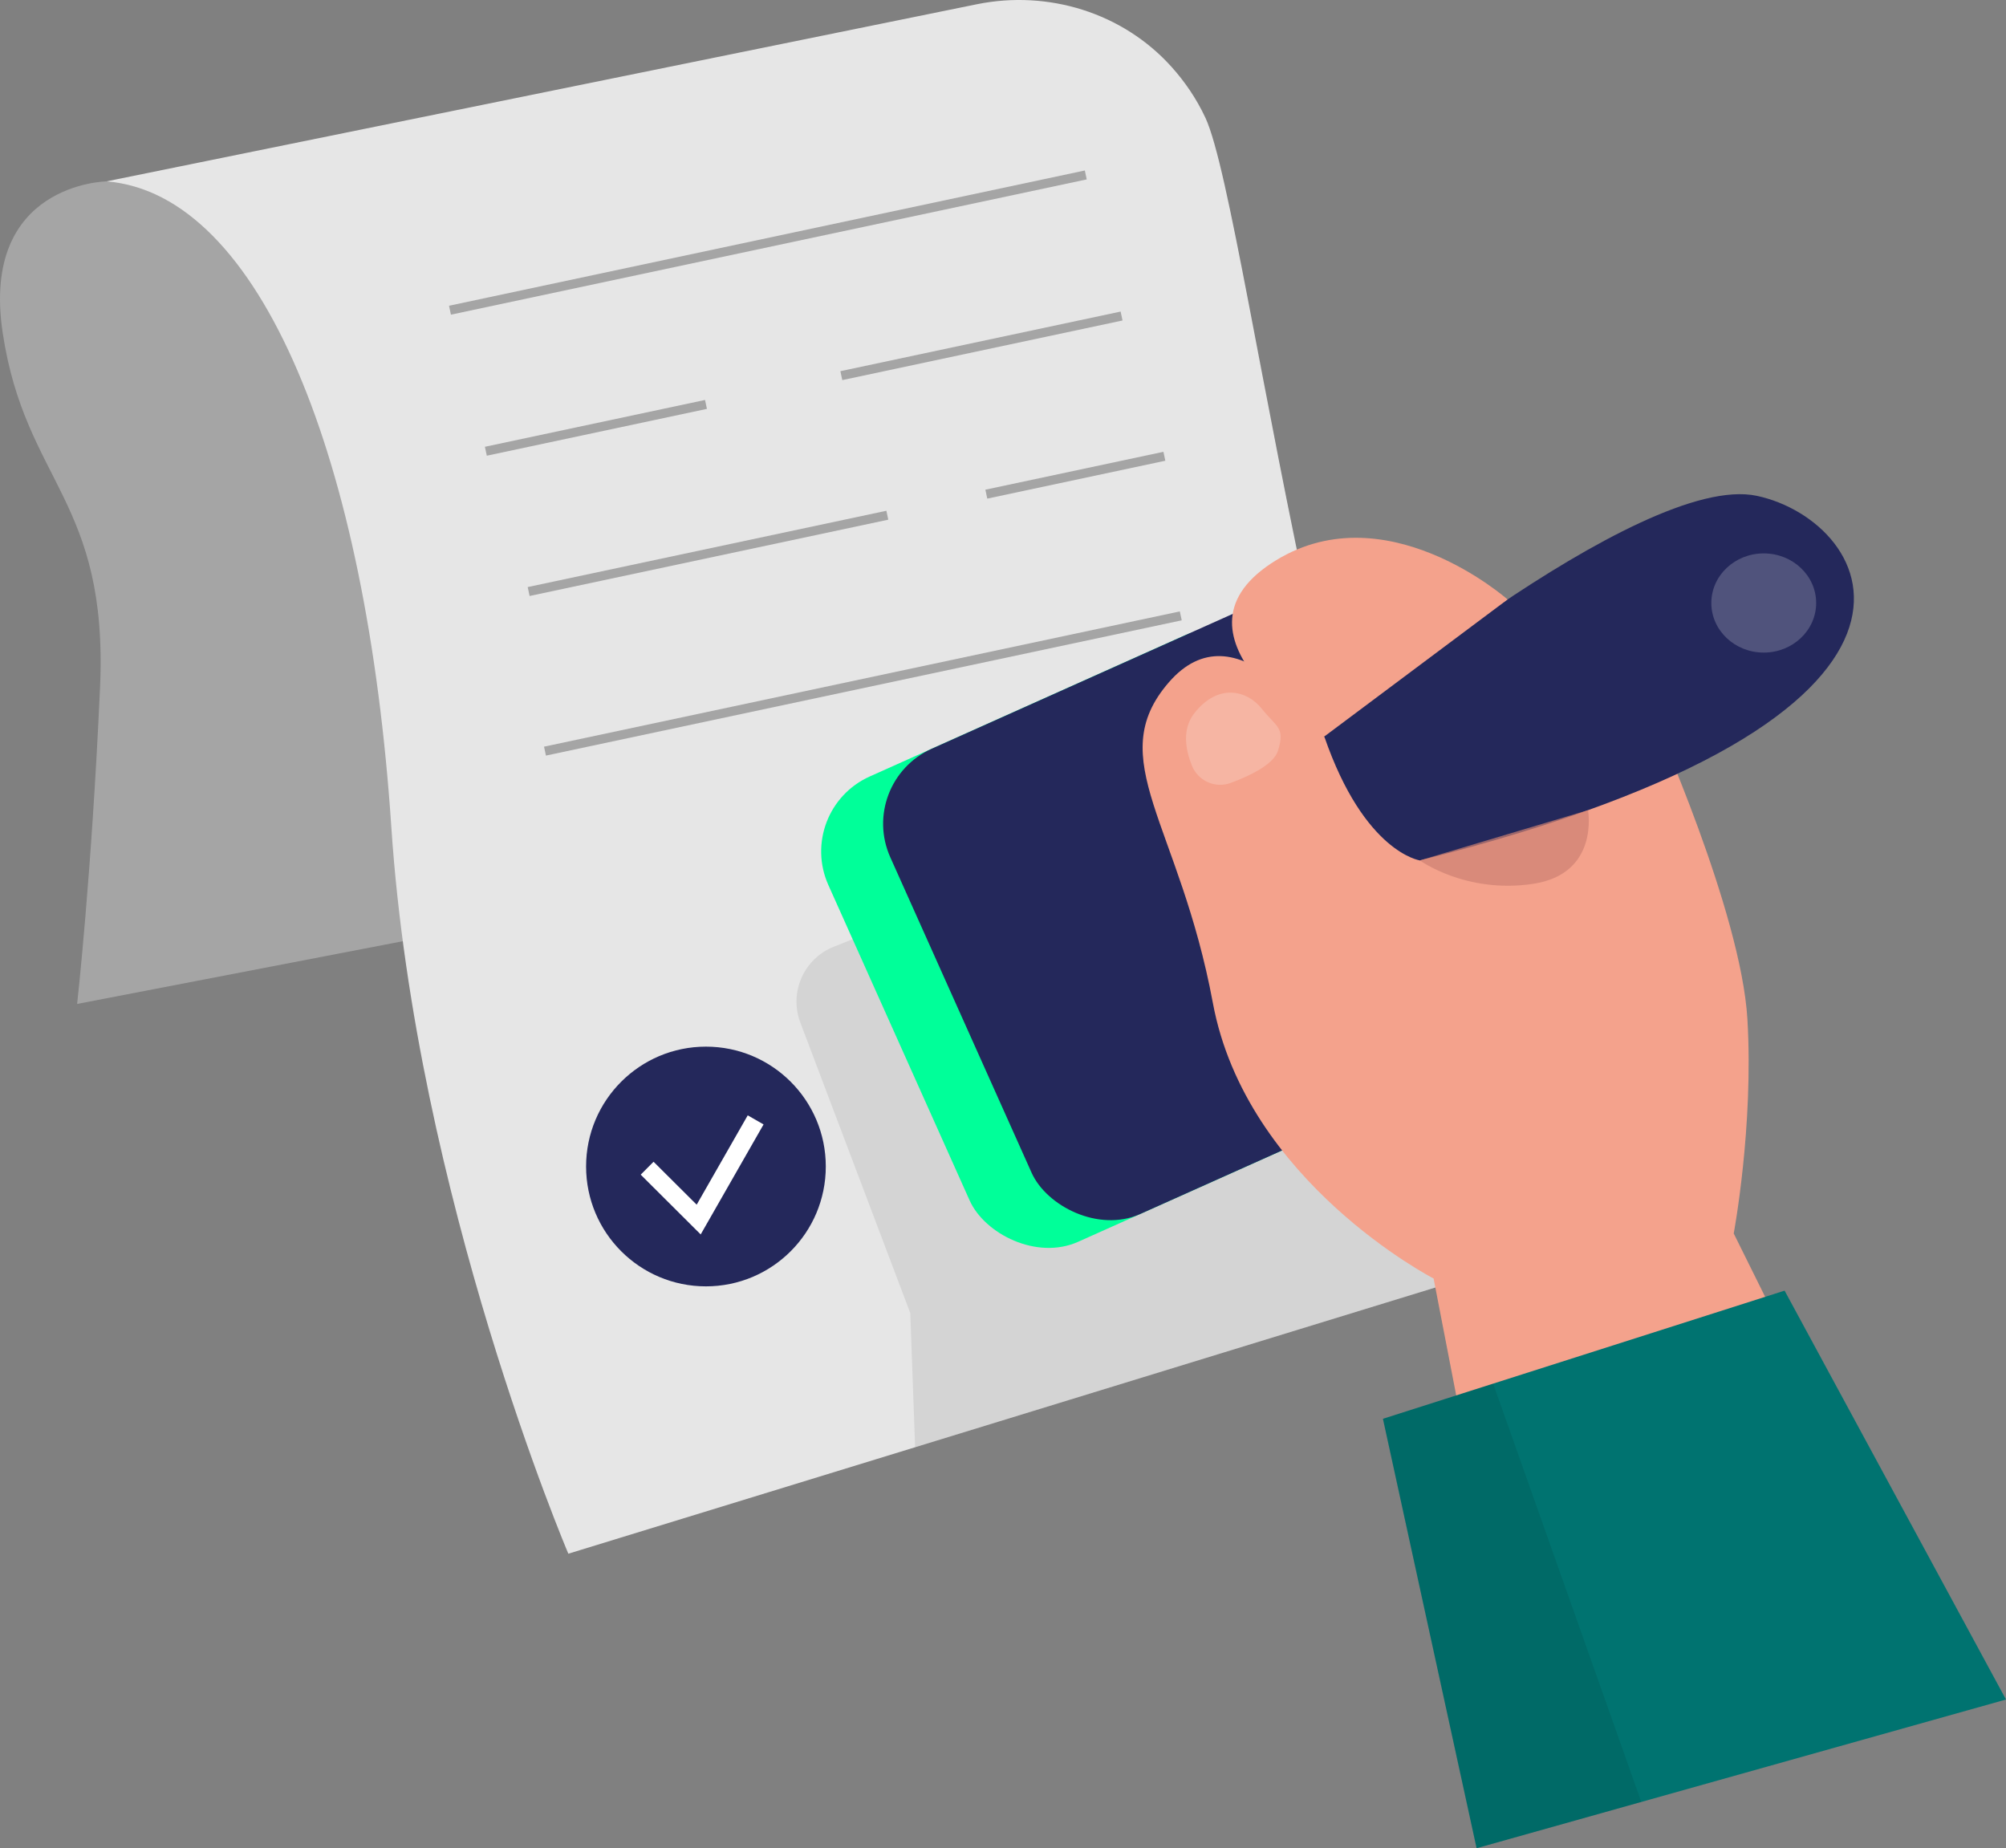 <?xml version="1.0" encoding="UTF-8" standalone="no"?>
<svg
   id="C4LxgtLqXb"
   viewBox="0 0 439.695 405.094"
   class="pbimage_pbimage__wrapper__image__0LEis false"
   version="1.1"
   sodipodi:docname="Approval 3.svg"
   width="439.695"
   height="405.094"
   inkscape:version="1.3.2 (091e20e, 2023-11-25, custom)"
   xmlns:inkscape="http://www.inkscape.org/namespaces/inkscape"
   xmlns:sodipodi="http://sodipodi.sourceforge.net/DTD/sodipodi-0.dtd"
   xmlns="http://www.w3.org/2000/svg"
   xmlns:svg="http://www.w3.org/2000/svg">
  <rect x="0" y="0" width="439.695" height="405.094" fill="#808080" stroke="none"/>
  <sodipodi:namedview
     id="namedview13"
     pagecolor="#505050"
     bordercolor="#ffffff"
     borderopacity="1"
     inkscape:showpageshadow="0"
     inkscape:pageopacity="0"
     inkscape:pagecheckerboard="1"
     inkscape:deskcolor="#505050"
     inkscape:zoom="2.616"
     inkscape:cx="219.41896"
     inkscape:cy="209.28899"
     inkscape:window-width="2592"
     inkscape:window-height="4502"
     inkscape:window-x="8629"
     inkscape:window-y="-11"
     inkscape:window-maximized="1"
     inkscape:current-layer="C4LxgtLqXb" />
  <title
     id="title1">Approval 3</title>
  <defs
     id="defs1">
    <style
       id="style1"> .cls-1, .cls-2{fill:#fff;} .cls-3{fill:#f4a28c;} .cls-4{fill:#a5a5a5;} .cls-5{fill:#e6e6e6;} .cls-2{opacity:.2;} .cls-6{fill:#24285b;} .cls-7{fill:#000001;opacity:.08;} .cls-8{fill:#ce8172;opacity:.7;} .cls-9{fill:#ffd200;} .cls-10{fill:#68e1fd;}
 .cls-1, .cls-2{fill:#FFFFFF;}
 .cls-10{fill:#007370;}
 .cls-9{fill:#00FF99;}
 .cls-8{fill:#CE8172;}
 .cls-7{fill:#000001;}
 .cls-6{fill:#24285B;}
 .cls-5{fill:#E6E6E6;}
 .cls-4{fill:#A5A5A5;}
 .cls-3{fill:#F4A28C;}</style>
  </defs>
  <g
     id="sheet"
     transform="translate(-30.535,-40.476)">
    <path
       class="cls-4"
       d="m 53.87,80.23 c 0,0 -27.7,0.42 -22.74,33.23 4.96,32.81 23.18,36.52 21.33,77.77 -1.86,41.25 -5.02,69.29 -5.02,69.29 L 160.17,238.81 126.48,126.1 c 0,0 -22.31,-49.48 -72.6,-45.86 z"
       fill="#A5A5A5"
       id="path1" />
    <path
       class="cls-5"
       d="M 53.87,80.23 244.64,41.41 c 15.65,-3.18 32.01,1.85 42.68,13.72 2.84,3.16 5.42,6.86 7.42,11.14 10.01,21.4 29.11,197.04 74.29,249.08 l -213.92,65.67 c 0,0 -33.39,-78.35 -38.79,-159.15 -5.4,-80.8 -28.6,-138.91 -62.45,-141.64 z"
       fill="#E6E6E6"
       id="path2" />
    <circle
       class="cls-6"
       cx="185.27"
       cy="296.15"
       r="26.27"
       fill="#24285B"
       id="circle2" />
    <path
       class="cls-7"
       d="m 246.73,234.62 -33.46,13.37 c -6.56,2.62 -9.81,10.01 -7.31,16.61 l 24.1,63.68 1.06,29.41 140.22,-43.02 -65.02,-51.06 -59.59,-28.98 z"
       fill="#000001"
       id="path3" />
    <polygon
       class="cls-1"
       points="173.79,295.11 183.24,304.52 194.43,284.94 197.9,286.93 184.12,311.04 170.97,297.94 "
       id="polygon3" />
    <rect
       class="cls-4"
       x="127.6"
       y="92.66"
       width="142.48"
       height="2"
       transform="rotate(-12.01,198.771,93.621)"
       fill="#A5A5A5"
       id="rect3" />
    <rect
       class="cls-4"
       x="136.48"
       y="133.26"
       width="49.33"
       height="2"
       transform="rotate(-12.01,161.101,134.208)"
       fill="#A5A5A5"
       id="rect4" />
    <rect
       class="cls-4"
       x="145.52"
       y="160.78"
       width="80.38"
       height="2"
       transform="rotate(-12.01,185.647,161.732)"
       fill="#A5A5A5"
       id="rect5" />
    <rect
       class="cls-4"
       x="148.42"
       y="189.3"
       width="142.48"
       height="2"
       transform="rotate(-12.01,219.604,190.246)"
       fill="#A5A5A5"
       id="rect6" />
  </g>
  <g
     id="hand"
     transform="translate(-30.535,-40.476)">
    <rect
       class="cls-9"
       x="222.71"
       y="190.29"
       width="111.75"
       height="111.75"
       rx="18.01"
       ry="18.01"
       transform="rotate(-24.13,278.61,246.191)"
       id="rect7" />
    <rect
       class="cls-6"
       x="236.28"
       y="184.21"
       width="111.75"
       height="111.75"
       rx="18.01"
       ry="18.01"
       transform="rotate(-24.13,292.193,240.092)"
       id="rect8" />
    <path
       class="cls-3"
       d="m 344.78,320.71 c 0,0 -41.11,-21.18 -48.4,-60.42 -7.29,-39.24 -24.25,-53.43 -9.64,-70.27 14.61,-16.84 32.47,7.43 39.53,20.94 7.06,13.51 15.48,18.11 15.48,18.11 l 51.21,-31.44 c 0,0 19.21,42.66 20.59,66.24 1.39,23.58 -3,46.96 -3,46.96 l 38.69,78.03 -86.13,26.67 -18.34,-94.81 z"
       id="path8" />
    <path
       class="cls-6"
       d="m 320.8,201.91 c 0,0 69.16,-58.27 94.85,-52.75 25.69,5.52 51.54,48.42 -73.89,79.9 0,0 -12.17,-1.7 -20.95,-27.15 z"
       id="path9" />
    <path
       class="cls-8"
       d="m 341.75,229.06 c 0,0 10.05,7.33 24.75,5.15 14.7,-2.18 12.11,-16.16 12.11,-16.16 z"
       id="path10" />
    <path
       class="cls-3"
       d="m 360.98,171.87 c 0,0 -27.27,-24.16 -51.85,-7.89 -24.58,16.27 11.67,37.93 11.67,37.93 z"
       id="path11" />
    <rect
       class="cls-4"
       x="214.26"
       y="115.29"
       width="62.8"
       height="2"
       transform="rotate(-12.01,245.599,116.28)"
       id="rect11" />
    <rect
       class="cls-4"
       x="246.29"
       y="143.65"
       width="39.9"
       height="2"
       transform="rotate(-12.01,266.164,144.635)"
       id="rect12" />
    <polygon
       class="cls-10"
       points="470.23,412.98 354.19,445.57 333.66,351.45 421.7,323.36 "
       id="polygon12" />
    <polygon
       class="cls-7"
       points="390.29,435.43 354.19,445.57 333.66,351.45 357.82,343.74 "
       id="polygon13" />
    <path
       class="cls-2"
       d="m 300.29,212.08 c -3.39,1.26 -7.17,-0.45 -8.51,-3.81 -1.39,-3.47 -2.19,-7.93 0.5,-11.41 5.16,-6.68 11.56,-5.15 14.81,-1.06 3.25,4.09 5.19,4.04 3.57,9.21 -0.94,3.02 -6.17,5.52 -10.37,7.07 z"
       id="path13" />
    <ellipse
       class="cls-2"
       cx="417.13"
       cy="172.64"
       rx="11.49"
       ry="10.87"
       id="ellipse13" />
  </g>
</svg>

